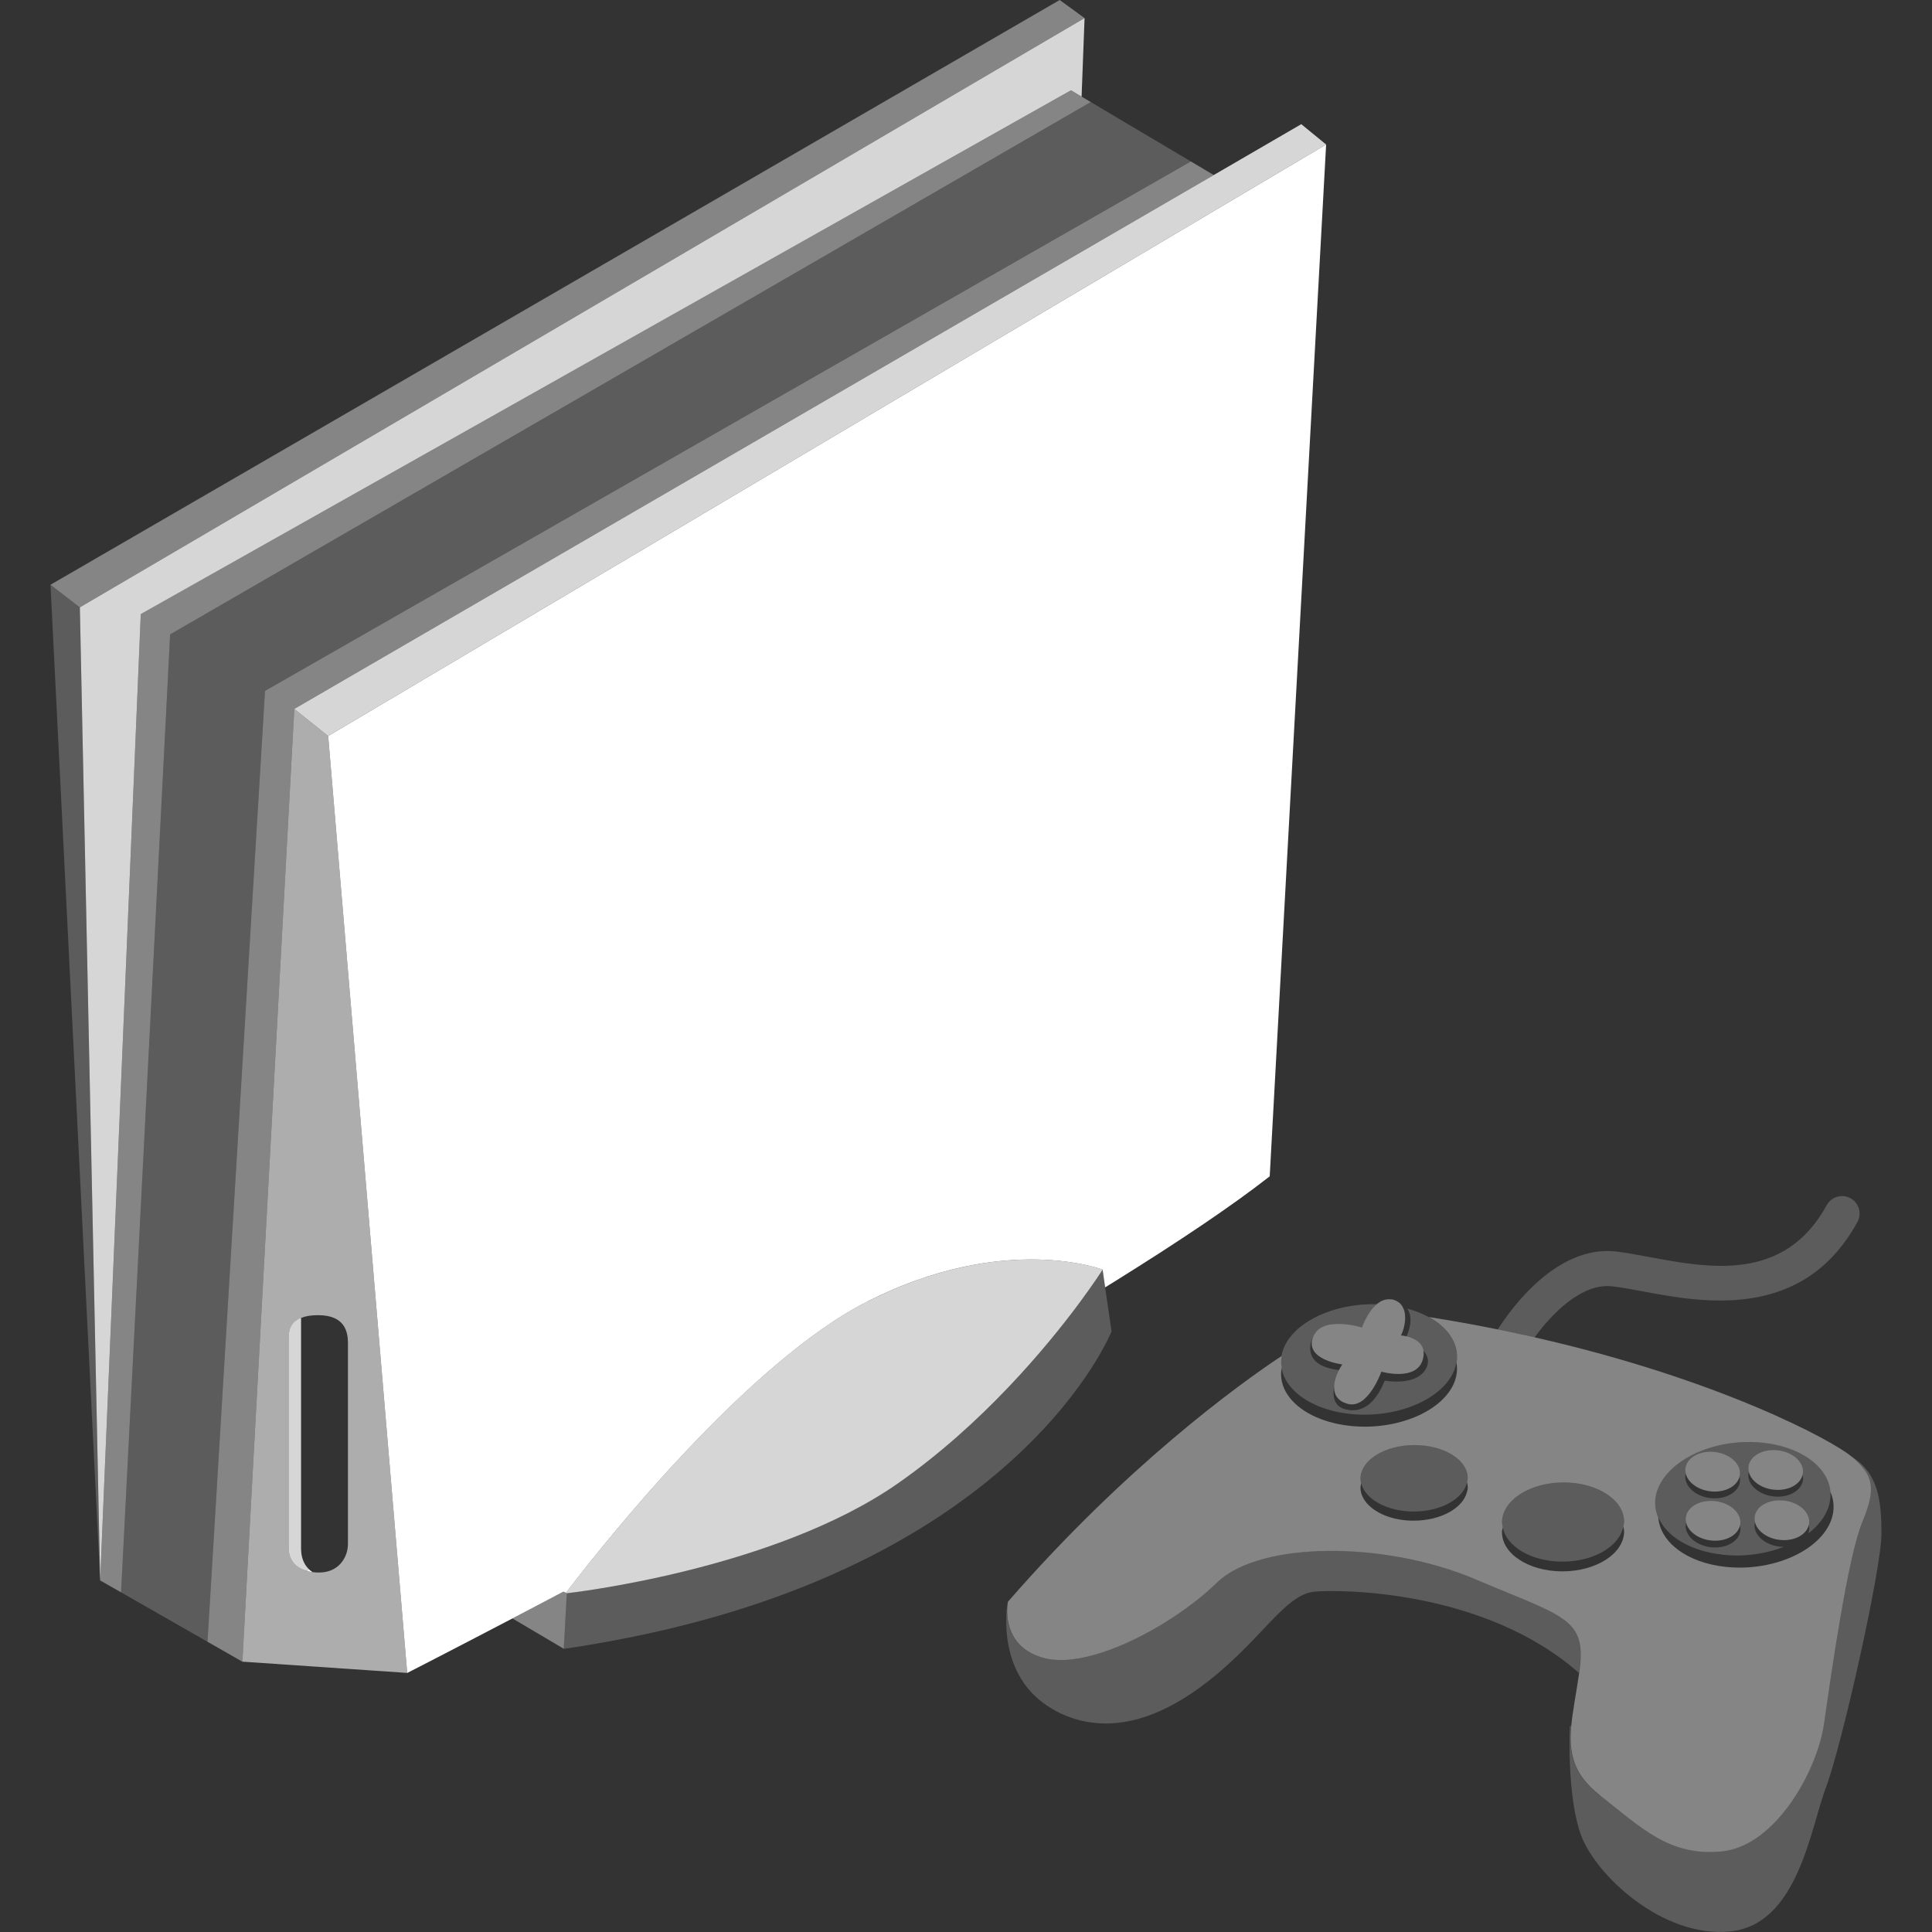 <svg viewBox="0 0 300 300" xmlns="http://www.w3.org/2000/svg"><rect x="0" y="0" width="300" height="300" fill="#333333" stroke="none"/><g fill="#fff"><path d="m 166.3 14.02 l 1.65 .98 .46 -12.19 -156.01 91.5 3.15 151.1 6.31 -150.05 z" opacity=".8"/><path d="m 188.47 27.18 l -3.55 -2.11 -143.77 82.21 -8.93 147.65 5.42 3.1 8.06 -147.95 z" opacity=".4"/><path d="m 167.89 16.7 l 1.48 -.86 -1.42 -.84 -1.65 -.98 -144.44 81.34 -6.31 150.05 3.25 1.85 7.62 -148.75 z" opacity=".4"/><path d="m 50.96 114.29 l 142.23 -84.31 12.73 -7.54 -3.86 -3.16 -13.59 7.9 -142.77 82.9 z" opacity=".8"/><path d="m 184.92 25.07 l -10.27 -6.09 -5.28 -3.14 -1.48 .86 -141.47 81.81 -7.62 148.75 13.42 7.67 8.93 -147.65 z" opacity=".2"/><path d="m 168.41 2.81 l -3.86 -2.81 -156.71 90.8 4.56 3.51 z" opacity=".4"/><path d="m 7.84 90.8 l 7.71 154.61 -3.15 -151.1 z" opacity=".2"/><path d="m 134.75 202.05 c -18.72 9.46 -41.22 37.91 -46.36 44.61 -.2 .26 -.37 .48 -.51 .67 l .13 .07 s 32.02 -3.51 51.42 -17.06 c 13.16 -9.2 23.09 -21.18 28.12 -27.95 2.38 -3.21 3.67 -5.24 3.67 -5.24 s -15.19 -5.84 -36.46 4.91 z" opacity=".8"/><path d="m 193.19 29.98 l -142.23 84.31 9.43 111.84 2.84 33.65 s 6.32 -3.23 16.32 -8.46 c 2.44 -1.28 5.11 -2.68 7.95 -4.18 l .38 .2 c .14 -.19 .31 -.41 .51 -.67 5.14 -6.7 27.64 -35.15 46.36 -44.61 21.27 -10.75 36.46 -4.91 36.46 -4.91 l .4 2.75 c .58 -.36 1.16 -.72 1.74 -1.08 9.57 -5.96 17.87 -11.51 23.81 -16.16 l 8.76 -160.22 -12.73 7.54 z"/><path d="m 171.61 199.89 l -.4 -2.75 s -1.29 2.04 -3.67 5.24 c -5.03 6.76 -14.96 18.75 -28.12 27.95 -19.4 13.56 -51.42 17.06 -51.42 17.06 l -.06 1.09 -.41 7.56 c 3.51 -.51 6.85 -1.11 10.09 -1.75 61.04 -12.18 74.98 -47.56 74.98 -47.56 l -1 -6.84 z" opacity=".2"/><path d="m 88.01 247.39 l -.13 -.07 -.38 -.2 c -2.84 1.5 -5.51 2.91 -7.95 4.18 l 7.99 4.72 .41 -7.56 .06 -1.09 z" opacity=".4"/><path d="m 47.68 243.95 c .27 .07 .55 .13 .85 .17 -.23 -.15 -.44 -.31 -.62 -.5 z"/><path d="m 46.75 240.45 v -35.82 c -1.72 .68 -1.93 2.07 -1.93 3.09 v 32.6 c 0 1.88 1.04 3.14 2.86 3.62 l .23 -.33 c -.75 -.75 -1.16 -1.82 -1.16 -3.17 z" opacity=".8"/><path d="m 50.96 114.29 l -5.26 -4.21 -8.06 147.94 25.59 1.75 -2.84 -33.65 -9.43 -111.84 z m 3.07 120.76 v 4.66 c 0 2.19 -1.49 4.47 -4.47 4.47 -.36 0 -.7 -.02 -1.02 -.06 -.3 -.04 -.58 -.1 -.85 -.17 -1.82 -.49 -2.86 -1.74 -2.86 -3.62 v -32.6 c 0 -1.02 .21 -2.4 1.93 -3.09 .64 -.26 1.48 -.42 2.63 -.42 4.21 0 4.64 2.63 4.64 4.38 v 26.46 z" opacity=".6"/><path d="m 287.43 226.12 c 3.33 2.81 4.03 4.73 1.75 10.17 s -4.91 24.02 -5.96 31.38 -7.54 18.93 -15.78 19.81 -12.62 -3.68 -19.11 -8.77 c -4.11 -3.22 -4.77 -6.52 -4.39 -10.68 l -.17 -.02 s -.53 10.87 1.75 17 c 2.28 6.14 12.62 15.95 23.14 14.9 s 12.45 -15.95 14.9 -22.44 8.59 -33.83 8.59 -39.27 -.53 -9.47 -4.73 -12.1 z" opacity=".2"/><path d="m 229.06 245.23 c -14.02 -5.96 -33.48 -5.96 -40.14 .53 -4.38 4.26 -11.4 8.73 -17.74 10.81 -3.31 1.09 -6.44 1.53 -8.91 .93 -6.74 -1.64 -5.93 -7.91 -5.8 -8.69 -.14 .78 -1.86 11.47 6.94 16.56 .42 .25 .84 .49 1.31 .71 10.69 4.91 21.04 -2.98 26.82 -8.41 5.79 -5.43 8.76 -10.17 12.62 -10.52 s 26.29 -.35 41.02 12.62 c 1.23 -8.59 -2.1 -8.59 -16.13 -14.55 z" opacity=".2"/><path d="m 250.31 199.73 c 1.36 .16 3.01 .46 4.75 .79 9.31 1.74 24.9 4.65 33.36 -10.77 .72 -1.32 .24 -2.97 -1.08 -3.69 s -2.97 -.24 -3.69 1.08 c -6.56 11.97 -18.22 9.79 -27.59 8.04 -1.84 -.34 -3.57 -.67 -5.12 -.85 -9.22 -1.03 -16.31 8.87 -18.37 12.11 1.95 .39 3.86 .8 5.72 1.23 2.61 -3.59 7.28 -8.46 12.02 -7.93 z" opacity=".2"/><path d="m 248.34 278.71 c 6.49 5.08 10.87 9.64 19.11 8.77 8.24 -.88 14.72 -12.45 15.78 -19.81 1.05 -7.36 3.68 -25.94 5.96 -31.38 s 1.58 -7.36 -1.75 -10.17 c -2.78 -2.34 -20.26 -11.91 -49.15 -18.46 -1.86 -.42 -3.77 -.83 -5.72 -1.23 -3.42 -.69 -6.99 -1.34 -10.69 -1.92 3.09 1.71 4.77 4.32 4.28 7.09 .16 .91 .09 1.86 -.25 2.83 -1.67 4.67 -8.99 7.79 -16.35 6.97 -2.26 -.25 -4.25 -.85 -5.89 -1.68 -3.34 -1.7 -5.18 -4.42 -4.66 -7.31 -.11 -.61 -.11 -1.23 0 -1.86 -6.83 4.55 -24.14 17.08 -42.51 38.18 0 0 -.01 .05 -.01 .08 -.13 .78 -.94 7.04 5.8 8.69 2.47 .6 5.6 .16 8.91 -.93 6.34 -2.08 13.36 -6.55 17.74 -10.81 6.66 -6.49 26.12 -6.49 40.14 -.53 s 17.35 5.96 16.13 14.55 c -.45 3.15 -1.01 5.85 -1.23 8.25 -.38 4.16 .28 7.46 4.39 10.68 z m -20.42 -47.76 c 0 .26 -.07 .51 -.14 .76 -.64 2.5 -4.1 4.42 -8.28 4.42 -2.98 0 -5.55 -.98 -7 -2.44 -.79 -.8 -1.26 -1.73 -1.24 -2.74 0 -.22 .07 -.42 .11 -.63 -.06 -.25 -.12 -.51 -.11 -.77 .05 -2.86 3.82 -5.17 8.41 -5.17 s 8.29 2.32 8.24 5.17 c 0 .22 -.07 .42 -.11 .63 .06 .25 .12 .51 .11 .77 z m 29.48 .34 c .46 -1.27 1.33 -2.43 2.47 -3.44 3.17 -2.8 8.56 -4.41 13.93 -3.82 2.47 .27 4.61 .97 6.31 1.96 2.44 1.42 3.94 3.44 4.12 5.67 .59 1.36 .67 2.85 .12 4.37 -1.75 4.8 -9.09 8.06 -16.41 7.27 -6.02 -.65 -10.13 -3.84 -10.43 -7.63 -.59 -1.36 -.67 -2.85 -.12 -4.37 z m -14.79 12.71 c -5.24 0 -9.44 -2.75 -9.38 -6.14 0 -.23 .07 -.45 .12 -.68 -.06 -.28 -.12 -.55 -.12 -.84 .06 -3.39 4.34 -6.14 9.58 -6.14 s 9.44 2.75 9.38 6.14 c 0 .23 -.07 .46 -.12 .68 .06 .28 .12 .55 .12 .84 -.06 3.39 -4.34 6.14 -9.58 6.14 z" opacity=".4"/><path d="m 198.99 212.42 c .43 2.47 2.58 4.66 5.84 5.97 1.39 .56 2.97 .96 4.71 1.15 7.36 .82 14.68 -2.3 16.35 -6.97 .11 -.32 .19 -.64 .25 -.96 .5 -2.77 -1.19 -5.38 -4.28 -7.09 -.98 -.54 -2.11 -.98 -3.34 -1.32 .99 1.43 .28 3.44 -.12 4.32 .96 .23 2.39 .81 2.63 2.23 .64 .71 .98 1.62 .43 2.71 -1.46 2.86 -6.43 1.93 -6.43 1.93 -.94 2.22 -2.69 5.32 -6.14 4.44 -1.78 -.45 -1.97 -2.06 -1.74 -3.5 .02 -.82 .29 -1.72 .75 -2.58 -6.36 -.78 -4.04 -5.08 -4.04 -5.08 1.29 -3.51 7.6 -1.52 7.6 -1.52 s .81 -2.38 2.31 -3.63 c -.48 -.01 -.96 -.01 -1.44 .01 -6.15 .25 -11.68 3.1 -13.1 7.07 -.12 .33 -.2 .65 -.25 .97 -.11 .63 -.1 1.25 0 1.86 z" opacity=".2"/><path d="m 267.48 241.42 c 3.36 .36 6.72 -.13 9.54 -1.24 -.11 0 -.21 .01 -.33 .01 -2.35 -.13 -4.25 -1.62 -4.25 -3.32 0 -.18 .03 -.35 .07 -.52 -.04 -.17 -.07 -.35 -.07 -.53 0 -1.7 1.9 -2.98 4.25 -2.85 s 4.25 1.62 4.25 3.32 c 0 .18 -.03 .35 -.07 .52 .04 .17 .07 .35 .07 .53 0 .27 -.06 .53 -.15 .77 1.46 -1.12 2.55 -2.47 3.09 -3.96 .31 -.85 .41 -1.69 .35 -2.5 -.17 -2.23 -1.68 -4.25 -4.12 -5.67 -1.7 -.99 -3.84 -1.69 -6.31 -1.96 -5.37 -.58 -10.76 1.03 -13.93 3.82 -1.15 1.01 -2.01 2.17 -2.47 3.44 -.55 1.52 -.48 3.02 .12 4.37 1.28 2.93 4.96 5.22 9.96 5.75 z m 4 -13.4 c 0 -1.7 1.9 -2.98 4.25 -2.85 s 4.25 1.62 4.25 3.32 c 0 .18 -.03 .35 -.07 .52 .04 .17 .07 .35 .07 .53 0 1.7 -1.9 2.98 -4.25 2.85 s -4.25 -1.62 -4.25 -3.32 c 0 -.18 .03 -.35 .07 -.52 -.04 -.17 -.07 -.35 -.07 -.53 z m -1.23 9.41 c 0 1.7 -1.9 2.98 -4.25 2.85 s -4.25 -1.62 -4.25 -3.32 c 0 -.18 .03 -.35 .07 -.52 -.04 -.17 -.07 -.35 -.07 -.53 0 -1.7 1.9 -2.98 4.25 -2.85 s 4.25 1.62 4.25 3.32 c 0 .18 -.03 .35 -.07 .52 .04 .17 .07 .35 .07 .53 z m -8.56 -9.15 c 0 -1.7 1.9 -2.98 4.25 -2.85 s 4.25 1.62 4.25 3.32 c 0 .18 -.03 .35 -.07 .52 .04 .17 .07 .35 .07 .53 0 1.7 -1.9 2.98 -4.25 2.85 s -4.25 -1.62 -4.25 -3.32 c 0 -.18 .03 -.35 .07 -.52 -.04 -.17 -.07 -.35 -.07 -.53 z" opacity=".2"/><path d="m 242.61 242.49 c 4.88 0 8.88 -2.39 9.46 -5.46 .04 -.23 .11 -.45 .12 -.68 .06 -3.39 -4.14 -6.14 -9.38 -6.14 s -9.52 2.75 -9.58 6.14 c -.01 .29 .06 .56 .12 .84 .59 2.99 4.47 5.3 9.26 5.3 z" opacity=".2"/><path d="m 219.68 224.37 c -4.6 0 -8.37 2.32 -8.41 5.17 -.01 .27 .06 .52 .11 .77 .28 1.26 1.3 2.36 2.77 3.15 1.44 .77 3.29 1.25 5.35 1.25 3.29 0 6.13 -1.2 7.51 -2.92 .4 -.5 .67 -1.05 .79 -1.63 .05 -.21 .11 -.41 .11 -.63 .05 -2.86 -3.64 -5.17 -8.24 -5.17 z" opacity=".2"/><path d="m 266 233.06 c -2.35 -.13 -4.25 1.14 -4.25 2.85 0 .18 .03 .36 .07 .53 .35 1.47 2.08 2.68 4.18 2.79 2.1 .12 3.83 -.89 4.18 -2.33 .04 -.17 .07 -.34 .07 -.52 0 -1.7 -1.9 -3.19 -4.25 -3.32 z" opacity=".4"/><path d="m 265.94 225.43 c -2.35 -.13 -4.25 1.14 -4.25 2.85 0 .18 .03 .36 .07 .53 .35 1.47 2.08 2.68 4.18 2.79 2.1 .12 3.83 -.89 4.18 -2.33 .04 -.17 .07 -.34 .07 -.52 0 -1.7 -1.9 -3.19 -4.25 -3.32 z" opacity=".4"/><path d="m 275.73 225.17 c -2.35 -.13 -4.25 1.14 -4.25 2.85 0 .18 .03 .36 .07 .53 .35 1.47 2.08 2.68 4.18 2.79 2.1 .12 3.83 -.89 4.18 -2.33 .04 -.17 .07 -.34 .07 -.52 0 -1.7 -1.9 -3.19 -4.25 -3.32 z" opacity=".4"/><path d="m 276.69 232.97 c -2.35 -.13 -4.25 1.14 -4.25 2.85 0 .18 .03 .36 .07 .53 .35 1.47 2.08 2.68 4.18 2.79 2.1 .12 3.83 -.89 4.18 -2.33 .04 -.17 .07 -.34 .07 -.52 0 -1.7 -1.9 -3.19 -4.25 -3.32 z" opacity=".4"/><path d="m 216.69 201.96 c -.23 -.09 -.48 -.17 -.78 -.2 .29 .05 .54 .12 .78 .2 z"/><path d="m 221.04 209.74 c -.24 -1.42 -1.67 -2 -2.63 -2.23 -.49 -.12 -.86 -.14 -.86 -.14 .61 -1.25 .93 -3.11 .3 -4.35 -.34 -.67 -.94 -1.16 -1.94 -1.26 -.82 -.08 -1.53 .25 -2.13 .75 -1.5 1.26 -2.31 3.63 -2.31 3.63 s -6.31 -1.99 -7.6 1.52 4.56 4.21 4.56 4.21 c -.19 .28 -.36 .57 -.52 .87 -.46 .86 -.73 1.76 -.75 2.58 -.03 1.24 .56 2.28 2.2 2.69 3.1 .76 5.14 -5.02 5.14 -5.02 s 5.43 1.58 6.43 -1.87 c .15 -.53 .17 -.98 .1 -1.37 z" opacity=".4"/></g></svg>